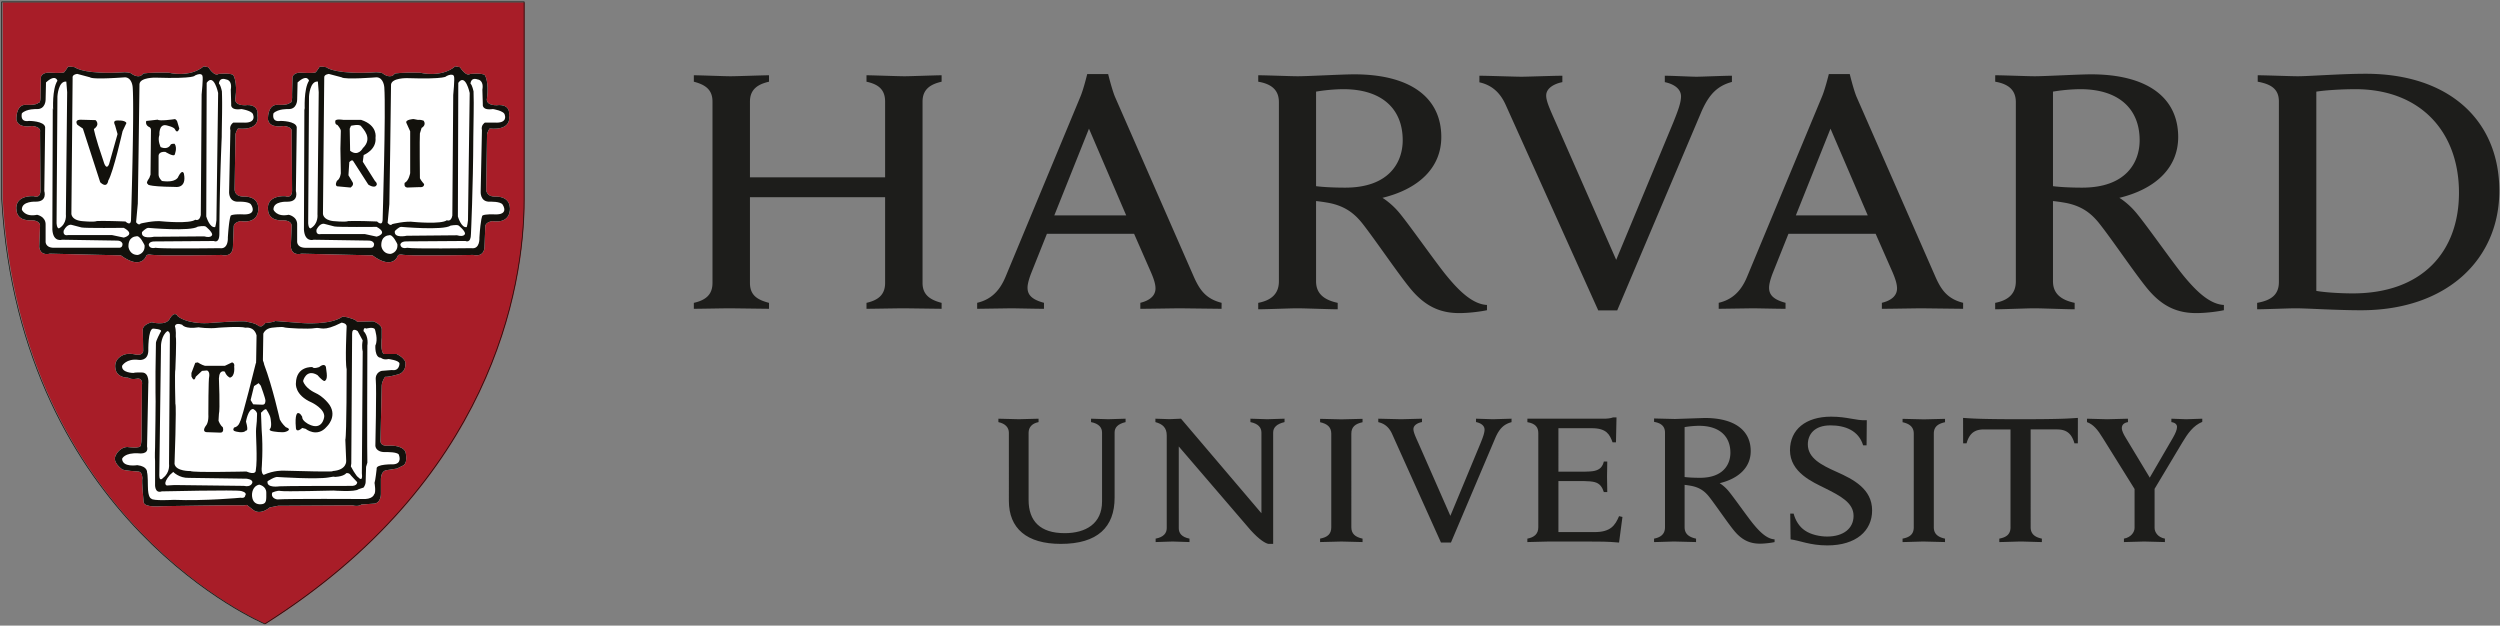 <svg xmlns="http://www.w3.org/2000/svg" xmlns:xlink="http://www.w3.org/1999/xlink" viewBox="26.45 13.28 1072.07 268.28" xmlns:v="https://vecta.io/nano"><rect x="26.45" y="13.28" width="1072.07" height="268.28" fill="#808080" stroke="none"/><style><![CDATA[.B{stroke:#12110c}.C{fill:none}.D{fill:#fff}.E{stroke-width:.012}.F{fill:#12110c}.G{stroke-width:.01}]]></style><defs><clipPath id="A"><path d="M0 220.245h841.89V0H0z"/></clipPath><path id="B" d="M147.815 128.053s-1.497-4.772-8.154.133l-22.857.552s-2.993-.963-3.4 2.168l.27 6.803s.137 1.766-2.866 1.766c0 0-4.618-.543-4.755 3.545 0 0-.807 4.353 5.581 4.208 0 0 2.04-.949 2.177 1.642l-.137 19.042s.547 1.625-2.588 1.903c0 0-4.485-.949-5.033 2.035 0 0-.269 4.49 2.729 4.768 0 0 3.669-.278 4.348.68 0 0 .822-.538.681 2.711l.141 5.59s.393 1.492 2.711 1.346c0 0 4.22-.269 4.772.146 0 0 .941 1.218 1.219 1.771 0 0 2.181.132 2.583-.415 0 0 3.267-2.177 15.646-1.356 0 0 1.908 0 2.305-.548 0 0 2.322-1.765 3.678.133 0 0 2.04.415 8.159.269 0 0 6.675-1.761 11.289 2.049l1.501-.274s1.903-3.121 3.263-2.177c0 0 4.084.402 4.759-.41 0 0 1.356-2.027.68-7.351 0 0-.807-2.305 3.135-2.305 0 0 4.495.821 3.942-3.395 0 0 1.223-4.764-6.251-4.088 0 0-.958-1.36-.826-2.314l-.269-17.28s-.133-2.451 3.126-2.309c0 0 4.358.282 4.503-3.669 0 0 .539-5.17-5.726-4.212 0 0-1.903-.278-2.186-1.501l-.255-6.803s.127-3.4-3.674-2.579c-.543 0-21.219-.42-22.993.123 0 0-.963.137-1.228-.397"/><path id="C" d="M103.872 105.315s.954.402 1.223 1.073c0 0 2.861.279 3.262.684l8.985-.684s8.839-.671 12.649 2.062c0 0 1.369 0 2.322-.415 0 0 1.894-.415 2.437-1.219l5.175.137s2.993-.962 2.715-2.869v-2.442s-.547-4.901.813-5.179h3.955s3.268-1.493 2.857-3.395c0 0 .137-2.711-2.715-3.263 0 0-2.87-.812-3.811-.684 0 0-.958-1.219-1.099-2.715l-.397-17.824s-.278-1.903 2.583-1.633c0 0 4.207.41 5.439-1.912 0 0 1.09-3.938-1.086-4.618l-1.629-.808-3.546-.566s-1.487-.123-1.629-2.706v-4.754s.142-3.277-2.45-3.277l-3.81-.273s-.95-.804-2.852-.261l-23.948-.142-2.723-.551s-2.99-2.72-5.44-.671l-1.903 1.497s-1.364-.275-1.898-.133c-.547.133-25.581-.278-25.581-.278s-5.307-.552-5.709 1.227c0 0-.679 6.932-.41 7.762 0 0 0 2.031-1.223 2.163 0 0-5.307.274-5.444.826 0 0-2.861 2.03-2.044 4.067 0 0 .958 2.732 3.81 3.002 0 0 4.353-.689 4.353.538 0 0 .279.817.279 2.172l.132 17.285s.406 2.04-1.364 2.04c0 0-1.903-.539-3.122.273 0 0-3.267-.137-3.947 2.451 0 0-.547 1.629.265 3.002 0 0 1.502 2.989 5.855 2.032 0 0 2.45-.685 2.719 1.077l-.128 6.543s-.552 1.761 2.852 2.711c0 0 4.353-1.219 5.709.953 0 0 1.501 3.003 2.711.962 0 0 2.596-2.455 9.669-2.194 0 0 12.247.962 12.516.428 0 0 2.994-.428 3.806-1.368z"/><path id="D" d="M66.887 128.053s-1.501-4.772-8.167.137l-22.853.548s-2.993-.963-3.404 2.171l.265 6.8s.146 1.775-2.852 1.775c0 0-4.618-.556-4.751 3.527 0 0-.821 4.367 5.572 4.217 0 0 2.031-.949 2.177 1.637l-.146 19.051s.556 1.616-2.574 1.895c0 0-4.495-.945-5.029 2.048 0 0-.278 4.481 2.711 4.759 0 0 3.674-.278 4.358.663 0 0 .817-.526.68 2.742l.137 5.571s.41 1.497 2.71 1.36c0 0 4.23-.269 4.777.137 0 0 .95 1.218 1.21 1.771 0 0 2.19.128 2.596-.402 0 0 3.258-2.19 15.651-1.369 0 0 1.894 0 2.305-.548 0 0 2.309-1.765 3.669.142 0 0 2.04.406 8.167.269 0 0 6.654-1.766 11.286 2.036l1.492-.279s1.903-3.117 3.276-2.168c0 0 4.075.411 4.759-.41 0 0 1.364-2.04.671-7.351 0 0-.808-2.309 3.135-2.309 0 0 4.485.808 3.947-3.391 0 0 1.227-4.764-6.256-4.088 0 0-.958-1.364-.826-2.314l-.265-17.28s-.132-2.433 3.131-2.309c0 0 4.353.287 4.485-3.674 0 0 .543-5.165-5.709-4.207 0 0-1.907-.282-2.185-1.501l-.265-6.8s.137-3.403-3.682-2.591c-.543 0-21.209-.402-22.985.132 0 0-.949.137-1.218-.397"/></defs><g clip-path="url(#A)" transform="matrix(1.333 0 0 -1.333 0 293.66)"><g fill="#1d1d1b"><path d="M344.398 71.095c0 1.7-1.108 2.958-3.373 3.448v1.1l6.605-.168 6.318.168v-1.1c-2.102-.41-3.206-1.651-3.206-3.448V49.514c0-6.834 3.753-10.697 11.603-10.697 6.764 0 12.027 3.037 12.027 10.189v22.173c0 1.603-1.007 2.874-3.541 3.364v1.1c.922 0 4.375-.168 5.554-.168 1.007 0 4.631.168 5.558.168v-1.1c-2.445-.583-3.532-1.677-3.532-3.364V50.195c0-9.418-5.479-14.827-17.302-14.827-11.007 0-16.711 5.003-16.711 13.851zm47.214-34.035c2.561.477 3.572 1.774 3.572 3.364v29.828c0 2.53-1.347 3.668-3.643 4.295v1.1l4.592-.154 3.642.154 25.872-30.42v25.952c0 1.599-1.015 2.87-3.54 3.368v1.1l5.439-.172 5.536.172v-1.1c-2.468-.582-3.659-1.686-3.659-3.368v-35.81h-1.559c-.981.225-2.835 1.28-5.66 4.379l-23.148 26.963V40.424c0-1.598.922-2.865 3.448-3.364v-1.104l-5.439.176c-1.02 0-4.513-.176-5.453-.176zm204.151 8.044h1.095c.579-2.229 1.854-4.261 3.642-5.435 1.86-1.311 4.778-1.938 7.135-1.938 5.205 0 8.504 2.578 8.504 6.658 0 4.225-4.226 6.419-9.289 8.949-3.767 1.885-11.166 4.997-11.166 12.15 0 6.663 5.082 10.808 13.21 10.808 5.364 0 7.881-1.311 11.501-1.143l-.07-8.084h-1.105c-1.448 4.764-5.774 6.424-10.512 6.424-5.298 0-7.28-3.03-7.28-6.111 0-4.411 4.317-6.635 9.209-8.817 5.502-2.45 11.471-5.545 11.471-12.437 0-6.525-5.104-11.25-14.433-11.25-5.55 0-8.879 1.585-11.797 1.944zm111.183 7.271l-10.534 16.9c-1.797 2.967-3.174 4.531-5.179 5.272v1.096l6.45-.173 6.729.173v-1.096c-1.347-.238-1.978-.913-1.978-1.929 0-.896.61-2.049 1.223-3.051l7.767-12.879 7.482 12.874c.756 1.29 1.29 2.57 1.29 3.414 0 .768-.544 1.404-1.819 1.571v1.096l4.777-.173 5.165.173v-1.021c-2.878-1.179-4.675-3.704-6.419-6.631l-9.576-16.005m.653 2.018V40.503c0-1.338 1.02-3.02 3.324-3.443v-1.105l-6.692.177c-1.02 0-5.043-.177-6.495-.177v1.105c2.313.423 3.422 2.105 3.422 3.443v12.909m-195.33 22.231h24.702c.764 0 2.102.088 2.865.419h1.105l-.173-8.026h-1.095c-.94 2.525-1.916 4.547-6.697 4.547h-10.725V58.596h8.266c1.205 0 2.666.102 3.298.252 1.858.406 2.676 1.44 3.051 3.024h1.103l-.079-4.786.079-5.042h-1.103c-.531 1.581-1.254 2.782-3.051 3.223-.632.168-2.119.305-3.298.305h-8.266V39.165h11.665c5.095 0 6.575 2.124 7.841 5.126l1.091-.255-1.091-8.244c-3.788.336-6.061.336-10.362.336h-12.326c-1.188 0-5.546-.173-6.813-.173v1.1c2.225.424 3.524 1.524 3.524 3.656v30.344c0 1.881-1.012 3.056-3.511 3.475zm-63.091-4.804c0 2.035-1.214 3.156-3.594 3.669v1.09l6.862-.167 6.795.167v-1.09c-2.367-.513-3.608-1.527-3.608-3.669V40.706c0-2.035 1.219-3.143 3.608-3.646v-1.105l-6.795.173c-1.065 0-5.537-.173-6.866-.173v1.105c2.433.454 3.598 1.518 3.598 3.646z"/><path d="M635.503 70.839c0 2.035-1.228 3.156-3.603 3.669v1.09l6.856-.167 6.8.167v-1.09c-2.366-.513-3.603-1.527-3.603-3.669V40.706c0-2.035 1.219-3.143 3.603-3.646v-1.105l-6.8.173c-1.046 0-5.531-.173-6.856-.173v1.105c2.428.454 3.603 1.518 3.603 3.646zm34.335 4.636c-13.541 0-15.708.252-18.477.424l.023-8.177h1.103c1.011 3.625 3.029 4.468 5.643 4.468h8.494V40.706c0-2.127-1.165-3.192-3.602-3.646v-1.105c1.337 0 5.849.173 6.891.173 1.241 0 5.48-.173 6.8-.173v1.105c-2.394.503-3.607 1.611-3.607 3.646V72.19h8.427c2.711 0 4.65-.923 5.66-4.468h1.091l.018 8.177c-2.751-.172-4.918-.424-18.464-.424M561.785 40.706c0-2.035 1.293-3.139 3.682-3.646v-1.105l-6.892.173c-1.06 0-5.289-.173-6.622-.173v1.105c2.216.423 3.522 1.518 3.522 3.646v30.441c0 1.872-1.019 3.051-3.513 3.475v1.095l6.697-.167 9.616.326c9.492 0 14.777-3.925 14.777-10.653 0-5.289-3.934-8.866-9.992-10.327 0 0 1.383-.803 2.76-2.406 1.674-1.973 6.194-8.46 8.07-10.728 1.873-2.275 4.27-4.813 6.839-4.928v-.887c-1.231-.269-3.205-.504-4.715-.504-3.223 0-5.796 1.139-8.295 4.163-2.163 2.632-5.832 8.093-7.992 10.853-1.381 1.757-3.055 3.13-6.119 3.634a34.15 34.15 0 0 1-1.823.264zm0 16.177c1.263-.172 3.121-.252 4.958-.252 7.431 0 9.771 4.274 9.771 8.057 0 5.351-3.573 8.667-10.076 8.667-1.346 0-3.298-.168-4.653-.423zm-94.089 13.828c-.865 1.916-2.194 3.32-4.459 3.818v1.118l7.359-.177 6.699.177v-1.086c-1.286-.247-2.751-.958-2.751-2.274 0-.94.569-2.221 1.66-4.632l10.225-23.266 9.678 23.306c.764 1.881 1.316 3.338 1.316 4.451 0 1.231-1.135 2.084-2.743 2.415v1.086l5.418-.177 6.009.177v-1.118c-2.415-.653-3.886-1.982-5.241-5.13l-14.243-33.584H483.4zm36.517 105.916c-1.646 3.634-4.172 6.283-8.45 7.232v2.115c2.662 0 11.501-.318 13.532-.318 1.872 0 10.433.318 13.161.318v-2.062c-2.42-.473-5.201-1.824-5.201-4.318 0-1.761 1.095-4.195 3.126-8.755l19.395-44.093 18.353 44.168c1.431 3.576 2.499 6.309 2.499 8.424 0 2.349-2.172 3.942-5.214 4.574v2.062c2.428 0 8.331-.318 10.207-.318 1.705 0 8.716.318 11.383.318v-1.996c-4.574-1.241-7.373-3.868-9.921-9.832l-26.98-63.661h-6.106zm-261.162-63.718c3.523.804 6 2.406 6 6.397v58.363c0 3.832-2.305 5.422-6 6.384v2.071c1.85 0 9.819-.314 11.757-.314 2.234 0 10.587.314 12.424.314v-2.071c-3.519-.799-6.128-2.397-6.128-6.384v-24.38h43.479v24.38c0 3.987-2.318 5.585-5.991 6.384v2.071c1.836 0 10.04-.314 12.269-.314 1.925 0 10.08.314 11.898.314v-2.071c-3.522-.799-6.132-2.397-6.132-6.384v-58.363c0-3.832 2.45-5.439 6.132-6.397v-1.911l-11.898.158c-2.229 0-10.433-.158-12.269-.158v1.911c3.497.804 5.991 2.406 5.991 6.397v27.582h-43.479v-27.582c0-3.991 2.446-5.439 6.128-6.397v-1.911l-12.424.158c-1.938 0-9.907-.158-11.757-.158zm502.916 0c4.512.804 6.998 2.596 6.998 6.715v58.045c0 4-2.451 5.585-6.812 6.384v2.071c2.511 0 10.688-.314 12.953-.314 3.656 0 13.854.799 21.793.799 26.746 0 42.984-14.936 42.984-37.647 0-22.075-16.896-38.433-44.473-38.433-7.951 0-17.381.627-21.072.627-2.243 0-9.868-.317-12.371-.317zm19.042 3.846c2.724-.495 7.757-.804 11.726-.804 22.468 0 34.164 13.523 34.164 32.384 0 19.554-12.34 33.312-33.347 33.312-4.292 0-9.655-.322-12.543-.791zm-321.785 3.081c0-3.868 2.45-5.969 6.958-6.927v-2.071c-2.512 0-10.693.318-13.046.318-1.987 0-10.014-.318-12.521-.318v2.071c4.185.803 6.653 2.887 6.653 6.927v57.629c0 3.546-1.916 5.788-6.645 6.588v2.071c2.513 0 10.442-.314 12.667-.314 3.678 0 14.107.613 18.221.613 17.987 0 28-7.439 28-20.163 0-10.031-7.47-16.781-18.935-19.567 0 0 2.6-1.515 5.217-4.565 3.175-3.731 11.935-16.27 15.476-20.565 3.54-4.301 8.083-9.104 12.94-9.325v-1.692c-2.327-.502-6.053-.931-8.901-.931-6.132 0-11.002 2.146-15.739 7.886-4.084 4.98-11.228 15.567-15.321 20.794-2.613 3.33-5.765 5.925-11.553 6.883-1.14.195-2.212.345-3.471.486zm0 30.609c2.38-.313 5.898-.472 9.387-.472 14.066 0 18.485 8.097 18.485 15.25 0 10.158-6.764 16.424-19.086 16.424-2.539 0-6.238-.323-8.786-.791zm237.069-30.609c0-3.868 2.459-5.969 6.972-6.927v-2.071c-2.508 0-10.681.318-13.034.318-2.022 0-10.022-.318-12.539-.318v2.071c4.177.803 6.65 2.887 6.65 6.927v57.629c0 3.546-1.934 5.788-6.636 6.588v2.071c2.521 0 10.424-.314 12.667-.314 3.686 0 14.109.613 18.198.613 18.018 0 28-7.439 28-20.163 0-10.031-7.452-16.781-18.926-19.567 0 0 2.613-1.515 5.209-4.565 3.205-3.731 11.964-16.27 15.492-20.565 3.554-4.301 8.097-9.104 12.927-9.325v-1.692c-2.295-.502-6.043-.931-8.861-.931-6.145 0-11.037 2.146-15.762 7.886-4.084 4.98-11.205 15.567-15.333 20.794-2.614 3.33-5.756 5.925-11.532 6.883-1.156.195-2.217.345-3.492.486zm0 30.609c2.41-.313 5.907-.472 9.399-.472 14.072 0 18.478 8.097 18.478 15.25 0 10.158-6.769 16.424-19.068 16.424-2.562 0-6.244-.323-8.809-.791zm-346.094-37.522c4.759 1.112 7.373 4.194 9.108 8.318l24.08 57.938c1.024 2.397 2.216 7.325 2.216 7.325h6.738s1.205-4.941 2.207-7.343l25.448-58.079c1.815-4 3.779-6.888 8.839-8.159l-.013-1.93-13.268.159c-1.938 0-10.119-.159-12.869-.159l.009 1.93c3.704.909 4.874 2.794 4.874 4.618 0 1.549-.64 3.298-1.417 5.112l-5.471 12.478h-28.04l-5.01-12.548c-.561-1.422-1.228-3.431-1.228-4.786 0-2.093 1.095-3.762 5.298-4.874l-.009-1.93c-2.49 0-9.064.159-10.604.159l-10.892-.159zm47.943 28.124l-11.974 27.898-11.152-27.898zm190.614-28.124c4.756 1.112 7.378 4.194 9.104 8.318l24.088 57.938c1.025 2.397 2.23 7.325 2.23 7.325h6.737s1.193-4.941 2.191-7.343l25.457-58.079c1.8-4 3.783-6.888 8.821-8.159l-.009-1.93-13.281.159c-1.92 0-10.097-.159-12.852-.159v1.93c3.727.909 4.879 2.794 4.879 4.618 0 1.549-.632 3.298-1.395 5.112l-5.492 12.478h-28.041l-5.015-12.548c-.561-1.422-1.223-3.431-1.223-4.786 0-2.093 1.095-3.762 5.298-4.874v-1.93c-2.499 0-9.063.159-10.613.159l-10.893-.159zm47.943 28.124l-11.982 27.898-11.144-27.898z"/></g><path d="M20.737 209.55h167.895v-63.422c0-29.059-10.817-90.684-83.321-136.548 0 0-78.561 32.809-84.574 136.548z" fill="#a81d28"/><path d="M20.393 209.718h168.058v-63.466c0-29.069-10.83-90.728-83.4-136.623 0 0-78.636 32.83-84.658 136.623z" stroke-width=".23" class="B C"/><g class="D"><use xlink:href="#B"/><use xlink:href="#C"/><use xlink:href="#D"/></g><use xlink:href="#B" class="F"/><path d="M147.815 128.049s-1.497-4.773-8.154.132l-22.862.552s-2.993-.962-3.399 2.172l.269 6.804s.137 1.766-2.861 1.766c0 0-4.622-.548-4.759 3.541 0 0-.808 4.353 5.58 4.212 0 0 2.04-.95 2.177 1.637l-.137 19.047s.552 1.629-2.583 1.903c0 0-4.49-.95-5.037 2.035 0 0-.265 4.495 2.728 4.768 0 0 3.669-.273 4.35.68 0 0 .825-.538.679 2.716l.146 5.589s.388 1.492 2.715 1.346c0 0 4.216-.269 4.764.146 0 0 .941 1.214 1.223 1.767 0 0 2.177.136 2.583-.412 0 0 3.263-2.176 15.646-1.355 0 0 1.908 0 2.305-.547 0 0 2.322-1.766 3.678.132 0 0 2.04.415 8.159.269 0 0 6.675-1.761 11.293 2.049l1.502-.269s1.902-3.126 3.258-2.181c0 0 4.084.401 4.759-.406 0 0 1.36-2.036.685-7.351 0 0-.812-2.314 3.134-2.314 0 0 4.491.821 3.938-3.391 0 0 1.223-4.768-6.251-4.088 0 0-.954-1.36-.821-2.318l-.27-17.276s-.137-2.45 3.126-2.318c0 0 4.362.283 4.503-3.664 0 0 .535-5.17-5.726-4.212 0 0-1.903-.283-2.185-1.501l-.26-6.804s.127-3.404-3.669-2.583c-.543 0-21.224-.415-22.998.128 0 0-.963.133-1.228-.401z" class="B C G"/><path d="M122.106 184.102l.269-3.413-.401-39.307s.401-2.993-2.173-4.494c0 0-.689-.265-.817 1.638l.266 40.799s.273 5.047 2.856 4.777" class="D"/><path d="M122.11 184.106l.265-3.413-.397-39.316s.397-2.993-2.177-4.489c0 0-.689-.27-.826 1.633l.274 40.808s.269 5.047 2.861 4.777z" class="B C E"/><g class="D"><path d="M117.62 136.485l.142 39.042c-.142.671.128-.556.128-.556s-.407 6.676 1.364 9.404c0 0-.552 2.3-3.678-.552l-.137-5.571s0-3.135-2.852-2.998c0 0-3.267.141-4.764-1.356 0 0-.816-2.997 2.309-2.459 0 0 4.901 0 5.175-2.026l-.274-20.548s1.09-3.417-2.715-3.417c0 0-4.64.291-4.495-2.566 0 0 .958-2.445 4.901-1.637 0 0 2.852-.534 2.715-3.267v-5.166s-.274-2.053 2.451-2.181h21.222s1.082-.132 1.082 1.228c0 0-.132 1.085-1.762 1.085l-17.682.274s-2.86-.958-3.13 3.267m4.084.062s-.547-1.903 1.492-1.505h14.014l3.801-.826s3.943.962 0 3.135c0 0-12.512-.124-13.598.141l-3.144.812s-1.346.543-2.565-1.757"/></g><path d="M121.7 136.547s-.547-1.907 1.492-1.51h14.018l3.802-.825s3.946.966 0 3.143c0 0-12.513-.123-13.604.137l-3.138.817c0 0-1.351.543-2.57-1.762z" class="B C E"/><g class="D"><path d="M144.958 134.64s-2.583 0-2.45-3.408c0 0 .273-2.574 2.993-2.574 0 0 2.441.401 2.181 3.121 0 0-1.501 3.4-2.724 2.861m1.907 1.356s1.223 1.355 2.044 1.355c0 0 13.603-1.218 15.899.411 0 0 2.053.406 2.6 0 0 0 2.036-1.629 2.036-2.583 0 0-.133-1.231-2.583-.534l-16.19-.15s-4.225-.945-3.806 1.501"/></g><path d="M146.861 135.996s1.223 1.36 2.044 1.36c0 0 13.607-1.219 15.908.411 0 0 2.052.406 2.6 0 0 0 2.035-1.63 2.035-2.592 0 0-.132-1.232-2.583-.534l-16.198-.15s-4.225-.945-3.806 1.505z" class="B C E"/><g class="D"><path d="M148.631 131.585s0 1.1 1.907 1.1l19.038.132s1.775-.954 1.775 2.305c0 0 .697 14.829.759 31.156.022 4.861.243 9.96.071 14.685 0 0-.424 2.044-.971 2.459 0 0 0 2.172 2.317 1.355 0 0 2.04-.137 1.497-3.276l.141-4.741s-.41-2.053 3.254-1.502c0 0 3.669-.551 3.815-1.902 0 0 1.086-2.733-3.259-2.455h-3.143s-1.355-.813-.949-2.451l-.406-19.73s-.274-3.395 2.993-3.267c0 0 3.395.141 4.079-.95 0 0 2.327-3.399-2.715-3.126 0 0-3.13.142-3.81-.41 0 0-.547-.675-.954-7.077 0 0 .278-3.81-2.583-3.391 0 0-18.913-.269-20.679.132 0 0-1.903-.551-2.177.954m-24.481 53.753l-.411-43.682s-.132-2.027 3.268-2.437c0 0 3.942-.406 4.887 0 0 0 2.601.141 9.254-.137 0 0 1.642-1.647 1.779.41 0 0 1.077 35.356.548 42.72 0 0-.15 3.126-2.455 3.263 0 0-10.34-.835-11.293 0l-4.084 1.077s-1.634-.132-1.493-1.214m21.488-2.186l-.27-21.223-.269-17.272-.552-5.991s.821-1.222 1.502-.41c0 0 4.353 1.104 7.072.675 0 0 8.716-.808 10.477.561 0 0 1.364-.68 1.762 1.497l.287 38.759s.525 5.457.251 5.987c0 0-.119 1.223-2.437.141 0 0 .265-1.095-12.649-.671 0 0-4.896.133-5.174-2.053m21.638.539l-.132-42.98s1.086-3.823 2.852-3.422c0 0 .265.826.397 2.186l.552 40.953s-1.369 6.517-3.669 3.263"/></g><path d="M167.272 183.695l-.132-42.989s1.09-3.824 2.856-3.422c0 0 .27.826.402 2.186l.547 40.962s-1.368 6.517-3.673 3.263z" class="B C E"/><g class="F"><path d="M150.569 170.821c-.406 1.086 2.313 1.223 2.313 1.223l1.365-.269c.954.132 1.907-.278 1.907-.278.95-1.493-.684-2.305-.684-2.305l-.543-1.775c-.141-1.501 0-14.424 0-14.424.274-.671 1.36-1.89 1.36-1.89 0-1.231-1.501-.962-1.501-.962l-3.939-.137c-1.227.137-.821 1.502-.821 1.502 1.36.679 1.771 3.134 1.771 3.134v13.461zm-18.361-12.653l-.269-4.216 1.214-2.036c.826-1.086-.539-1.912-.539-1.912l-4.353.407c-.808.419 0 1.775 0 1.775 1.091.67 1.227 2.45 1.227 2.45l-.136 7.889.136 5.713c0 .685-1.086 1.899-1.086 1.899-.949.137-.68 1.36-.68 1.36.27.684 2.574.278 2.574.278h5.722c5.444-1.771 4.627-5.717 4.627-5.717.411-3.939-3.806-5.581-3.806-5.581l-.282-2.177 3.951-6.247c.68-.547.548-1.099.548-1.099-.548-1.497-2.729 0-2.729 0l-4.891 7.624c-.411.548-1.228-.41-1.228-.41m.137 10.755l.132-7.082c2.592-2.044 4.08.821 4.08.821 3.395 3.259 0 6.261-.539 7.069-.552.821-3.271.141-3.271.141z"/><use xlink:href="#C"/></g><path d="M103.872 105.483s.944.397 1.223 1.077c0 0 2.856.278 3.262.685l8.981-.685s8.843-.68 12.653 2.053c0 0 1.369 0 2.322-.415 0 0 1.899-.41 2.433-1.214l5.183.133s2.989-.963 2.711-2.865v-2.447s-.543-4.9.817-5.17h3.951s3.263-1.501 2.861-3.404c0 0 .137-2.711-2.719-3.263 0 0-2.865-.812-3.806-.679 0 0-.958-1.223-1.104-2.72l-.402-17.828s-.273-1.894 2.583-1.629c0 0 4.212.401 5.448-1.907 0 0 1.091-3.943-1.086-4.627l-1.633-.813-3.546-.552s-1.492-.132-1.624-2.706v-4.773s.132-3.262-2.451-3.262l-3.81-.274s-.954-.813-2.856-.27l-23.948-.128-2.728-.551s-2.985-2.724-5.435-.671l-1.907 1.497s-1.36-.275-1.898-.147c-.548.147-25.577-.273-25.577-.273s-5.311-.548-5.717 1.227c0 0-.676 6.941-.407 7.762 0 0 0 2.031-1.227 2.168 0 0-5.302.269-5.443.817 0 0-2.857 2.043-2.041 4.079 0 0 .958 2.728 3.815 3.003 0 0 4.349-.699 4.349.543 0 0 .278.812.278 2.163l.137 17.285s.406 2.048-1.369 2.048c0 0-1.902-.543-3.126.265 0 0-3.262-.133-3.942 2.45 0 0-.552 1.629.269 2.998 0 0 1.493 2.994 5.85 2.04 0 0 2.45-.689 2.724 1.077l-.137 6.539s-.547 1.761 2.857 2.719c0 0 4.353-1.227 5.713.95 0 0 1.492 2.997 2.711.966 0 0 2.596-2.455 9.664-2.194 0 0 12.252.963 12.517.424 0 0 2.998-.424 3.81-1.373z" class="B C G"/><g class="D"><path d="M107.408 51.85s1.638.826 2.729.543c1.09-.27 17.002.133 17.002.133s6.936-.539 8.031.424l1.62.538s.684.812.684 1.894c0 1.099.137 4.773.137 4.773l.415 1.35s-.141 1.361 0 37.692c0 0 .534 2.843-1.236 4.622 0 0 0 1.078.543.949.552-.146.278-.146.278-.146s2.446.694 2.848-.259c0 0 1.099-3.254.141-5.166 0 0-.274-3.951 1.784-3.951 0 0 .803-.822 2.437-.407 0 0 3.536-.415 3.536-1.492 0 0 0-2.459-2.45-2.049l-3.271-.264s-2.177-.42-1.899-2.995c.278-2.586-.137-21.089-.137-21.089s0-2.186 3.409-2.049c0 0 4.212.141 4.212-1.077 0 0 1.085-2.72-1.903-2.862 0 0-5.718.142-5.303-1.487 0 0-.415-3.819-.689-4.49 0 0 .557-3.135-.136-3.683 0 0-.402-1.761-4.071-1.492 0 0-23.395.133-27.073-.137 0 0-2.181.27-1.638 2.177m-4.207 2.583s2.309-.402 2.309-2.583c0-2.172.137-3.399-1.231-3.669-1.356-.273-2.848.128-3.25 1.895-.419 1.774.26 3.955 2.172 4.357m2.715 1.086s2.446 1.643 3.399 1.359c0 0 12.376-.807 16.195-.14 3.805.684 1.492.14 1.492.14s3.268 0 4.212 1.233c0 0 .958.261 1.501-.689l2.031-2.185s.154-1.347-2.168-1.21c0 0-22.181 0-22.852-.137 0 0-4.216-.671-3.81 1.629"/></g><path d="M105.912 55.519s2.446 1.643 3.399 1.364c0 0 12.385-.812 16.199-.145 3.811.688 1.492.145 1.492.145s3.272 0 4.217 1.237c0 0 .954.255 1.501-.694l2.031-2.189s.15-1.352-2.168-1.21c0 0-22.181 0-22.861-.142 0 0-4.216-.671-3.81 1.634z" class="B C E"/><path d="M73.678 103.815s.954 0 .816-1.634L74.217 61.1s.415-2.728-1.899-4.49c0 0-1.232-1.492-1.232.812l.556 41.903s.129 3.131 2.036 4.49" class="D"/><path d="M73.678 103.818s.954 0 .825-1.633l-.286-41.091s.415-2.728-1.903-4.49c0 0-1.237-1.492-1.237.813l.557 41.907s.132 3.135 2.044 4.494z" class="B C E"/><g class="D"><path d="M71.501 103.541s-1.634-2.998-1.497-3.683l-.137-9.103v-6.534c.137-.676-.137-17.82-.137-17.82s-.136-3.257 0-4.352v-7.343s-.273-3.271 2.173-2.441c0 0 23.947.538 25.448.124 0 0 2.168-.403 1.364-1.493 0 0 0-.959-1.51-.68 0 0-11.289-1.081-21.488-.68 0 0-6.803-.401-7.218.401 0 0-1.082.138-1.082 4.089 0 0 0 3.664-.265 4.345 0 0 .265 1.929-3.134 2.322 0 0-4.76-.821-4.897 2.035 0 0 .676 2.04 5.307 1.775 0 0 3.4-.547 2.724 2.181l.402 20.12s.419 3.553-1.903 3.695c0 0-2.168.11-2.861-.142 0 0-3.942 0-3.669 2.296 0 0 1.36 2.455 5.307 1.908 0 0 2.989-.54 3.126 2.852 0 0-.137 6.944 1.492 7.209 0 0 3.409-.123 2.455-1.081m4.075-45.024s1.907-2.031 5.042-1.912l18.485-.265s2.054-.145 1.925-1.222c0 0-.291-1.63-2.728-1.087l-22.314.269-2.454-.149s-1.634.282.962 3.408z"/></g><path d="M75.571 58.521s1.908-2.035 5.047-1.911l18.49-.27s2.048-.141 1.925-1.222c0 0-.287-1.634-2.724-1.096l-22.327.27-2.455-.141s-1.629.277.962 3.412z" class="B C E"/><path d="M132.715 60.296s1.633-3.135 2.45-3.563c0 0 1.497-1.753 1.091 1.373l.269 39.183s-.411 1.364 0 3.532l-1.629 2.994s-1.775 1.359-1.775-.813l-.269-41.77z" class="D"/><path d="M132.711 60.291s1.638-3.13 2.459-3.563c0 0 1.497-1.757 1.091 1.377l.269 39.193s-.411 1.355 0 3.523l-1.633 2.997s-1.78 1.356-1.78-.816l-.269-41.774z" class="B C E"/><path d="M102.517 78.923s.137-3.254-.278-6.376c-.221-1.726.551-9.673-.137-13.748 0 0-.124-1.364-2.994-.146 0 0-17.408-.401-17.951.146 0 0-4.759-.146-5.17 2.309 0 0 .68 18.636.274 19.329 0 0-.274 10.199 0 11.148 0 0 .406 9.386.137 10.473 0 0 .137 2.177-.274 3.271 0 0 0 1.36 2.318.547 0 0 .804-1.501 5.298-.834 0 0 3.271-.539 6.402-.128 0 0 6.931.543 8.706 0 0 0 2.724.543 3.527-2.459l-.136-8.428.812-2.72.958.676.402 2.044.137 8.98s.543 1.638 2.728 1.907c0 0 3.4.415 3.952.128.543-.261 7.876-.667 9.929-.261 2.035.407 2.437-1.359 8.57 1.762 0 0 1.633-.137 1.633-1.214 0 0-.556-11.581 0-13.744 0 0 0-21.219-.424-22.716l.278-6.802s.27-2.995-4.481-3.268c0 0 2.994-.41-15.792.133 0 0-2.989.14-6.252-1.352 0 0-.68.133-.68 1.899 0 0 .539 6.388 0 12.658l-.264 6.935z" class="D"/><g class="F"><path d="M90.269 88.574s.411-10.063 0-11.422l-.128-2.182s.539-1.487 1.356-2.039c0 0 .684-1.898-.954-1.766l-4.212.145s-1.912 0 0 2.434c0 0 .68.967.539 3.408 0 0 0 11.422.278 12.097 0 0 .269 1.506-.685 1.916l-1.638-.141-2.031-1.903s-.415-2.049-1.368.128v1.099l1.232 3.263.817.142s1.218-.818 2.304-1.1h6.402l2.309 1.1s.949-.142.689-1.365c0 0 .397-3.139-1.369-3.537 0 0-1.09.398-1.629 1.904 0 0-1.77.944-1.912-2.181m30.062 3.673s-5.161.411-5.289-5.165c0 0-.561-3.819 5.161-6.27 0 0 4.221-2.031 3.938-4.614 0 0-.543-4.627-5.033-2.317 0 0-2.172 1.095-2.027 2.317 0 0-.692 1.501-1.505 1.224 0 0-.958-.266-.534-4.76 0 0 0-1.77 2.039 0l1.073-.278s3.678-2.993 6.8.688c0 0 3.408 3.126.953 6.932 0 0-1.766 2.711-4.891 4.075 0 0-2.994 1.373-3.669 3.683 0 0 .953 4.088 4.618 1.911 0 0 1.364-1.634 2.176-1.911 0 0 1.091 0 .813 2.459l-.257 2.026s-.273 1.515-2.185 0c0 0-1.77-.671-2.181 0m-16.592 2.865c.949-.693 1.086-2.049 1.086-2.049 2.72-7.205 5.038-17.69 5.038-17.69.675-1.347 1.903-2.442 1.903-2.442 2.313-.812 0-1.488 0-1.488-.954-.415-4.075.124-4.075.124-1.643.291-.967.821-.967.821.688.68.141 3.409.141 3.409-.141 1.077-1.355 2.851-1.355 2.851-.543.275-1.497-.949-1.497-.949s-1.492-.547-1.638 0c-.137.553-1.086 1.068-1.086 1.068-1.634 0-2.309-4.056-2.309-4.056.949-3.405 0-2.853 0-2.853-.812-1.1-3.404-.291-3.404-.291-1.223.291-.398 1.24-.398 1.24 1.488.261 1.894 1.904 1.894 1.904.685.949 5.029 18.63 5.029 18.63.42.822.684 2.451 1.638 1.771m-2.167-8.976c-.142-.684-1.1-4.494-1.1-4.494l.817-1.373s2.181-.124 2.993-.124.954.667.954 1.361c0 .674-1.497 4.754-1.497 4.754l-.688.817z"/><use xlink:href="#D"/></g><path d="M66.887 128.049s-1.501-4.773-8.167.137l-22.857.547s-2.994-.962-3.404 2.176l.269 6.8s.141 1.77-2.857 1.77c0 0-4.618-.556-4.75 3.528 0 0-.817 4.371 5.576 4.221 0 0 2.031-.95 2.172 1.633l-.141 19.055s.556 1.621-2.578 1.895c0 0-4.495-.946-5.029 2.052 0 0-.278 4.482 2.715 4.755 0 0 3.669-.273 4.358.671 0 0 .817-.534.675 2.734l.142 5.576s.406 1.496 2.71 1.355c0 0 4.226-.265 4.773.141 0 0 .954 1.214 1.214 1.767 0 0 2.185.132 2.596-.402 0 0 3.254-2.186 15.651-1.365 0 0 1.894 0 2.305-.547 0 0 2.309-1.766 3.669.141 0 0 2.044.406 8.167.265 0 0 6.659-1.757 11.286 2.04l1.496-.278s1.903-3.117 3.272-2.168c0 0 4.075.406 4.768-.406 0 0 1.355-2.045.667-7.351 0 0-.813-2.318 3.13-2.318 0 0 4.494.816 3.947-3.387 0 0 1.227-4.768-6.252-4.088 0 0-.962-1.364-.825-2.318l-.265-17.276s-.137-2.441 3.126-2.318c0 0 4.353.292 4.49-3.673 0 0 .538-5.161-5.714-4.203 0 0-1.902-.287-2.18-1.501l-.27-6.8s.146-3.408-3.677-2.595c-.543 0-21.214-.398-22.99.136 0 0-.949.133-1.218-.401z" class="B C G"/><path d="M41.174 184.093l.274-3.395-.415-39.316s.415-3.002-2.176-4.49c0 0-.676-.278-.817 1.625l.278 40.812s.269 5.038 2.856 4.764" class="D"/><path d="M41.179 184.097l.273-3.395-.415-39.32s.415-3.002-2.18-4.499c0 0-.676-.274-.817 1.629l.269 40.817s.274 5.038 2.87 4.768z" class="B C E"/><g class="D"><path d="M36.684 136.485l.137 39.047c-.137.671.128-.552.128-.552s-.397 6.658 1.368 9.386c0 0-.547 2.314-3.677-.538l-.124-5.581s0-3.13-2.865-2.993c0 0-3.267.141-4.768-1.365 0 0-.813-2.988 2.309-2.45 0 0 4.905 0 5.174-2.026l-.269-20.548s1.09-3.4-2.724-3.4c0 0-4.623.261-4.49-2.596 0 0 .953-2.45 4.905-1.629 0 0 2.852-.547 2.728-3.254v-5.183s-.287-2.044 2.433-2.168h21.227s1.087-.136 1.087 1.228c0 0-.138 1.073-1.762 1.073l-17.678.282s-2.874-.954-3.139 3.267m3.673-.277s-.539-1.912 1.492-1.492h14.013l3.81-.813s3.956.95 0 3.131c0 0-12.516-.146-13.607.128l-3.125.817s-1.364.538-2.583-1.771"/></g><path d="M40.353 136.212s-.539-1.92 1.492-1.492h14.018l3.815-.821s3.955.949 0 3.134c0 0-12.522-.145-13.612.137l-3.13.808s-1.365.543-2.583-1.766z" class="B C E"/><g class="D"><path d="M63.625 134.296s-2.591 0-2.455-3.382c0 0 .274-2.6 2.989-2.6 0 0 2.451.423 2.186 3.13 0 0-1.502 3.408-2.72 2.852m1.898 1.373s1.219 1.36 2.044 1.36c0 0 13.599-1.228 15.912.402 0 0 2.048.406 2.583 0 0 0 2.04-1.63 2.04-2.579 0 0-.133-1.236-2.575-.556l-16.194-.128s-4.221-.949-3.81 1.501"/></g><path d="M65.519 135.669s1.223 1.364 2.044 1.364c0 0 13.603-1.232 15.916.398 0 0 2.053.41 2.587 0 0 0 2.04-1.63 2.04-2.583 0 0-.132-1.237-2.574-.552l-16.203-.133s-4.221-.949-3.81 1.506z" class="B C E"/><g class="D"><path d="M67.7 131.585s0 1.082 1.894 1.082l19.06.141s1.761-.94 1.761 2.314a815.01 815.01 0 0 0 .76 31.161c.026 4.856.238 9.955.053 14.68 0 0-.406 2.035-.949 2.455 0 0 0 2.176 2.322 1.351 0 0 2.026-.129 1.487-3.254l.133-4.764s-.406-2.04 3.267-1.497c0 0 3.669-.543 3.801-1.903 0 0 1.1-2.728-3.249-2.45h-3.126s-1.364-.813-.958-2.451l-.406-19.721s-.283-3.4 2.993-3.276c0 0 3.4.141 4.071-.945 0 0 2.322-3.404-2.715-3.131 0 0-3.131.142-3.811-.401 0 0-.538-.693-.949-7.078 0 0 .269-3.81-2.587-3.399 0 0-18.91-.265-20.671.137 0 0-1.912-.548-2.181.949m-24.495 53.744l-.397-43.673s-.137-2.027 3.262-2.437c0 0 3.952-.411 4.897 0 0 0 2.578.132 9.249-.142 0 0 1.634-1.624 1.766.406 0 0 1.091 35.378.547 42.72 0 0-.132 3.126-2.454 3.263 0 0-10.331-.813-11.285 0l-4.075 1.091s-1.642-.129-1.51-1.228"/><g class="B E"><path d="M86.331 183.695l-.133-42.993s1.091-3.82 2.866-3.413c0 0 .269.821.402 2.19l.552 40.953s-1.365 6.531-3.687 3.263"/></g></g><path d="M86.331 183.695l-.133-42.993s1.091-3.82 2.866-3.413c0 0 .269.821.402 2.19l.552 40.953s-1.365 6.531-3.687 3.263z" class="B C E"/><path d="M64.715 183.329l-.282-21.228-.257-17.28-.551-5.969s.808-1.241 1.492-.419c0 0 4.358 1.082 7.077.679 0 0 8.711-.821 10.473.544 0 0 1.36-.676 1.77 1.501l.269 38.768s.548 5.435.27 5.973c0 0-.137 1.237-2.437.155 0 0 .264-1.099-12.654-.693 0 0-4.9.141-5.17-2.031" class="D"/><g class="F"><path d="M60.512 170.746l-1.231-2.596s-2.981-13.188-4.61-15.903c0 0-.274-2.729-2.587-.547l-5.581 17.275-1.77 1.224s-1.073 1.496.821 1.629l5.033-.133s1.629-1.355-.543-2.869c0 0 .27-2.173 3.126-10.46 0 0 .812-3.13 1.766-.816l2.724 9.66-.817 2.856s-.821 1.36.411 1.492c0 0 2.857.27 3.258-.812m7.898-2.181l-.146-14.42-.397-1.086s-1.364-1.762-.415-1.903c0 0-1.214-.821 8.702-.953 0 0 3.819-.676 2.861 4.22 0 0-.406 1.767-1.775-.821 0 0-.406-2.167-5.293-1.492 0 0-1.091.949-1.091 2.035v5.991s-.145 1.502 2.172 1.347c0 0 2.583-1.625 2.994-.936 0 0 .949 2.168 0 3.532 0 0-1.228.128-1.36-.415 0 0-.817-1.624-3.13-.671 0 0-1.086 2.172-.407 3.943 0 0-.269 3.403 2.045 3.126 0 0 2.719-.539 2.984-1.365 0 0 .68-1.638 1.369.269l-.689 2.323s-.397.954-1.082.68c0 0-4.627-.68-5.178-.128l-3.674-.415s-.538-1.364 1.1-2.036c0 0 .41-.278.41-.825"/></g></g></svg>